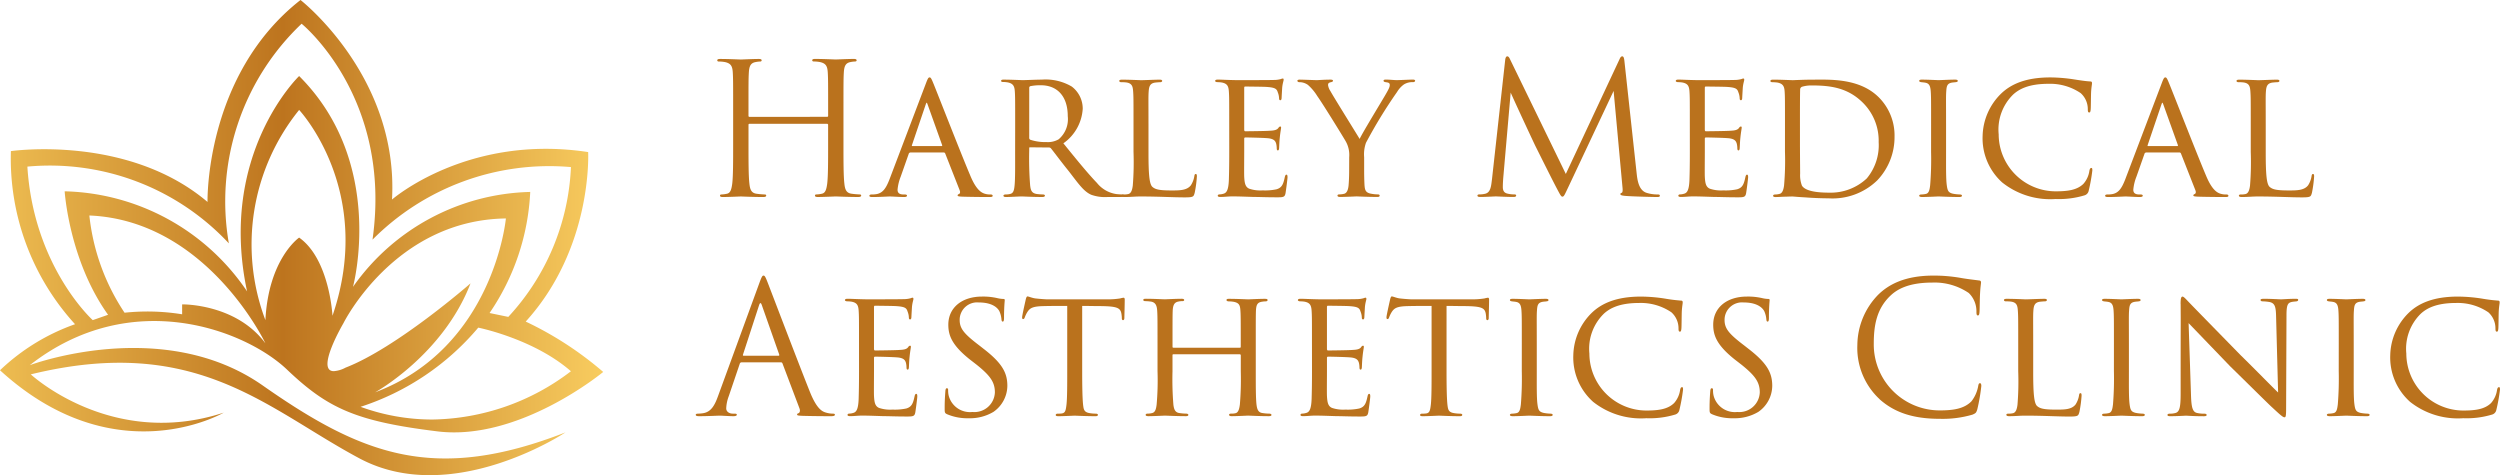 <svg xmlns="http://www.w3.org/2000/svg" xmlns:xlink="http://www.w3.org/1999/xlink" width="292.29" height="55.555" viewBox="0 0 292.29 55.555"><defs><linearGradient id="linear-gradient" y1="0.5" x2="1" y2="0.5" gradientUnits="objectBoundingBox"><stop offset="0" stop-color="#edbc51"></stop><stop offset="0.469" stop-color="#bd741e"></stop><stop offset="1" stop-color="#f8cc5f"></stop></linearGradient></defs><g id="Group_6428" data-name="Group 6428" transform="translate(5568 6346)"><path id="Path_2101" data-name="Path 2101" d="M42.156,47.564a30.146,30.146,0,0,0,13.76-9.258s6.493,1.3,10.834,5.1A27.272,27.272,0,0,1,50.526,49.05a24.481,24.481,0,0,1-8.37-1.486M40.147,37.8s5.973-12.088,19-12.259c0,0-1.387,15.09-15.288,20.328,0,0,7.928-4.36,11.155-12.74,0,0-8.61,7.531-14.61,9.852a3.411,3.411,0,0,1-1.374.414c-2.174,0,1.12-5.6,1.12-5.6m-29.7-12.6c13.76.567,20.583,14.949,20.583,14.949-3.454-4.671-9.739-4.558-9.739-4.558v1.161a25.321,25.321,0,0,0-6.731-.185A25.284,25.284,0,0,1,10.447,25.2M34.974,12.853s8.9,9.459,3.9,24.066c0,0-.339-6.625-3.9-9.141,0,0-3.577,2.46-3.944,9.65a25.012,25.012,0,0,1,3.944-24.575m.289-10.079s10.65,8.607,8.29,25.245a29.123,29.123,0,0,1,23.2-8.484A27.48,27.48,0,0,1,59.427,37.05l-2.19-.453a27.329,27.329,0,0,0,4.756-14.156,26.075,26.075,0,0,0-20.724,11.1S45.195,19.082,34.974,8.89c0,0-9.522,9.136-6.086,25.178A26.482,26.482,0,0,0,7.56,22.366s.507,8.058,5.075,14.437l-1.791.625S3.935,31.2,3.2,19.479a28.615,28.615,0,0,1,23.556,8.974A28.63,28.63,0,0,1,35.263,2.774M35.135,0C23.924,8.777,24.263,23.612,24.263,23.612,14.92,15.685,1.274,17.667,1.274,17.667a28.716,28.716,0,0,0,7.5,20.239A24.468,24.468,0,0,0,0,43.289c13.5,12.344,26.161,4.954,26.161,4.954C13.052,52.546,3.6,43.77,3.6,43.77c19.421-4.757,27.633,4.076,38.447,9.833s24.065-3.049,24.065-3.049c-15.232,5.934-23.668,2.729-35.39-5.481S3.483,42.695,3.483,42.695c11.947-9.343,25.31-4.021,30.066.509s8.041,6.059,17.61,7.233,19.366-6.95,19.366-6.95a40.149,40.149,0,0,0-9.06-5.889c7.871-8.663,7.3-19.818,7.3-19.818-14.1-2.152-22.932,5.55-22.932,5.55C46.63,8.947,35.135,0,35.135,0Z" transform="translate(-5568 -6346)" fill="url(#linear-gradient)"></path><path id="Path_2102" data-name="Path 2102" d="M153.141,18.3a.113.113,0,0,0,.128-.128v-.448c0-3.331,0-3.929-.043-4.612-.043-.726-.213-1.067-.918-1.217a3.964,3.964,0,0,0-.726-.064c-.085,0-.172-.043-.172-.129,0-.128.107-.171.342-.171.961,0,2.306.065,2.413.065s1.452-.065,2.092-.065c.235,0,.342.043.342.171,0,.085-.085.129-.171.129a3.139,3.139,0,0,0-.534.064c-.576.106-.748.469-.79,1.217-.042.683-.042,1.281-.042,4.612v3.758c0,2.049,0,3.736.107,4.633.064.619.192,1.088.833,1.174a9.371,9.371,0,0,0,.961.085c.127,0,.17.064.17.128,0,.107-.107.171-.342.171-1.174,0-2.519-.064-2.626-.064s-1.452.064-2.093.064c-.235,0-.341-.042-.341-.171,0-.064.042-.128.171-.128a3.313,3.313,0,0,0,.64-.085c.427-.085.534-.555.619-1.174.107-.9.107-2.584.107-4.633V19.243a.123.123,0,0,0-.128-.128h-9.053a.112.112,0,0,0-.128.128v2.242c0,2.049,0,3.736.106,4.633.065.619.193,1.088.833,1.174a9.39,9.39,0,0,0,.96.085c.128,0,.171.064.171.128,0,.107-.106.171-.342.171-1.174,0-2.519-.064-2.626-.064s-1.452.064-2.093.064c-.235,0-.341-.042-.341-.171,0-.064.042-.128.171-.128a3.313,3.313,0,0,0,.64-.085c.427-.085.534-.555.619-1.174.107-.9.107-2.584.107-4.633V17.727c0-3.331,0-3.929-.043-4.612-.042-.726-.213-1.067-.918-1.217a3.961,3.961,0,0,0-.726-.064c-.085,0-.17-.043-.17-.129,0-.128.106-.171.342-.171.96,0,2.305.065,2.412.065s1.451-.065,2.093-.065c.234,0,.341.043.341.171,0,.085-.085.129-.171.129a3.139,3.139,0,0,0-.534.064c-.577.106-.747.469-.79,1.217-.043.683-.043,1.281-.043,4.612v.448a.112.112,0,0,0,.128.128Z" transform="translate(-5624.447 -6350.641)" fill="#ba721d"></path><path id="Path_2103" data-name="Path 2103" d="M174.875,23.919a.225.225,0,0,0-.214.171l-.939,2.669a5.388,5.388,0,0,0-.363,1.516c0,.384.234.555.7.555h.149c.192,0,.256.063.256.149,0,.107-.171.149-.32.149-.469,0-1.452-.065-1.686-.065-.214,0-1.153.065-2.05.065-.235,0-.341-.042-.341-.149,0-.086.085-.149.256-.149a2.978,2.978,0,0,0,.427-.022c.918-.085,1.281-.79,1.644-1.687l4.271-11.252c.234-.619.3-.726.448-.726.106,0,.192.085.427.683.3.7,3.2,8.156,4.335,10.825.7,1.687,1.323,1.964,1.622,2.071a2.03,2.03,0,0,0,.726.107c.149,0,.256.042.256.149s-.085.149-.32.149c-.214,0-1.815,0-3.245-.042-.406-.022-.534-.044-.534-.149a.18.18,0,0,1,.149-.15c.085-.043.213-.149.085-.47l-1.687-4.291a.19.19,0,0,0-.171-.108Zm3.629-.747c.086,0,.086-.064.064-.128l-1.687-4.719c-.106-.3-.128-.3-.234,0l-1.6,4.719c-.042.085,0,.128.042.128Z" transform="translate(-5636.421 -6352.092)" fill="#ba721d"></path><path id="Path_2104" data-name="Path 2104" d="M197.472,20.825c0-2.818,0-3.331-.042-3.907s-.192-.9-.854-1.025a3.522,3.522,0,0,0-.512-.042c-.149,0-.235-.043-.235-.129s.063-.149.256-.149c.917,0,2.22.064,2.263.064.192,0,1.644-.064,2.242-.064a6.034,6.034,0,0,1,3.5.812,3.239,3.239,0,0,1,1.281,2.6,5.322,5.322,0,0,1-2.263,4.036c1.558,1.921,2.84,3.5,3.928,4.633a3.573,3.573,0,0,0,2.263,1.3c.15.022.6.044.662.044.171,0,.235.063.235.149,0,.106-.085.149-.384.149h-1.494a4.793,4.793,0,0,1-1.943-.256c-.9-.385-1.537-1.345-2.647-2.776-.833-1.025-1.687-2.178-2.05-2.626a.3.3,0,0,0-.256-.128l-2.2-.022c-.086,0-.107.022-.107.106v.3a39.979,39.979,0,0,0,.107,4.036c.063.513.128.94.832,1.024.214.022.448.044.619.044.192,0,.277.063.277.127,0,.107-.085.172-.3.172-1.11,0-2.305-.065-2.391-.065-.342,0-1.281.065-1.858.065-.213,0-.3-.043-.3-.172,0-.064.128-.127.256-.127a1.8,1.8,0,0,0,.47-.044c.363-.063.491-.3.555-.81.107-.769.085-2.52.085-4.121Zm1.644,1.516a.266.266,0,0,0,.107.256,5.472,5.472,0,0,0,1.9.277,2.51,2.51,0,0,0,1.431-.32,3.089,3.089,0,0,0,1.067-2.712c0-2.327-1.238-3.608-3.138-3.608a5.749,5.749,0,0,0-1.238.106.193.193,0,0,0-.128.192Z" transform="translate(-5646.783 -6352.265)" fill="#ba721d"></path><path id="Path_2105" data-name="Path 2105" d="M222.36,24.07c0,2.455.085,3.694.448,4.035.341.3.769.427,2.242.427.939,0,1.793,0,2.263-.6a2.741,2.741,0,0,0,.406-1.067c.022-.171.064-.256.171-.256.085,0,.128.064.128.277a13.669,13.669,0,0,1-.256,1.922c-.128.427-.107.534-1.131.534-1.452,0-3.054-.106-5.189-.106-.7,0-1.131.064-1.879.064-.213,0-.341-.042-.341-.171,0-.065.064-.128.235-.128a2.059,2.059,0,0,0,.512-.043c.363-.064.491-.491.555-1a34.259,34.259,0,0,0,.085-3.928v-3.2c0-2.818,0-3.288-.043-3.865-.042-.6-.128-.982-.854-1.067a4.2,4.2,0,0,0-.533-.021c-.149,0-.235-.064-.235-.149,0-.107.106-.149.32-.149.9,0,2.178.064,2.22.064.3,0,1.6-.064,2.2-.064.213,0,.277.064.277.149s-.107.149-.235.149c-.149,0-.363.021-.577.042-.6.085-.726.427-.768,1.046-.043.577-.022,1.047-.022,3.865Z" transform="translate(-5656.083 -6352.265)" fill="#ba721d"></path><path id="Path_2106" data-name="Path 2106" d="M239.344,20.738c0-2.8,0-3.309-.043-3.886-.043-.6-.192-.9-.812-1.025a3.507,3.507,0,0,0-.512-.043c-.149,0-.278-.064-.278-.128,0-.128.107-.171.32-.171.427,0,1,.043,2.2.064.107,0,3.907,0,4.334-.021a3,3,0,0,0,.832-.107.654.654,0,0,1,.236-.064c.042,0,.085.042.085.149,0,.128-.129.427-.172.96-.021.363-.042.7-.063,1.111,0,.192-.043.32-.15.32s-.149-.085-.149-.235a2.031,2.031,0,0,0-.149-.683c-.128-.427-.32-.576-1.387-.641-.278-.022-2.391-.042-2.434-.042-.064,0-.106.042-.106.17v4.847c0,.128.022.213.128.213.256,0,2.434-.021,2.883-.063.491-.022.811-.086.981-.32.085-.129.149-.171.235-.171.043,0,.086.022.086.128s-.086.513-.149,1.131c-.065.6-.065,1.025-.086,1.3-.021.17-.063.234-.149.234-.106,0-.128-.128-.128-.277a2.407,2.407,0,0,0-.064-.512c-.085-.278-.214-.577-1.025-.641-.491-.043-2.22-.085-2.562-.085-.128,0-.149.065-.149.149v1.559c0,.662-.022,2.541,0,2.9.042.79.149,1.2.6,1.388a4.05,4.05,0,0,0,1.558.192,6.334,6.334,0,0,0,1.623-.129c.641-.192.79-.619.961-1.409.044-.213.107-.3.193-.3.128,0,.128.192.128.32,0,.149-.172,1.494-.235,1.858-.086.427-.236.47-.94.47-1.409,0-2.007-.042-2.754-.042-.748-.022-1.729-.065-2.52-.065-.491,0-.9.065-1.409.065-.192,0-.3-.043-.3-.149,0-.086.085-.149.192-.149a1.583,1.583,0,0,0,.427-.065c.384-.085.64-.363.683-1.687.022-.726.043-1.6.043-3.224Z" transform="translate(-5663.628 -6352.179)" fill="#ba721d"></path><path id="Path_2107" data-name="Path 2107" d="M259.84,24.646a3.249,3.249,0,0,0-.47-1.965c-.129-.235-2.605-4.27-3.266-5.188a5.7,5.7,0,0,0-1.089-1.3,1.707,1.707,0,0,0-1-.32c-.129,0-.235-.064-.235-.171,0-.064.085-.128.256-.128.342,0,1.965.064,2.008.064.127,0,.832-.064,1.622-.064.214,0,.277.064.277.128,0,.085-.063.129-.234.171-.3.064-.342.171-.342.342a1.652,1.652,0,0,0,.277.7c.278.534,3.1,5.06,3.416,5.594.341-.748,2.733-4.655,3.031-5.189.406-.7.491-.9.491-1.131,0-.278-.256-.278-.491-.32-.171-.022-.235-.085-.235-.171,0-.064.043-.128.256-.128.512,0,.96.064,1.3.064.277,0,1.516-.064,1.879-.064.192,0,.256.064.256.128,0,.107-.107.171-.256.171a1.848,1.848,0,0,0-1.067.277,2.965,2.965,0,0,0-.791.876A56.213,56.213,0,0,0,261.8,22.96a4.028,4.028,0,0,0-.213,1.687V26.2c0,.149,0,.94.042,1.708.042.512.086.876.747,1a4.172,4.172,0,0,0,.79.085c.171,0,.235.064.235.128,0,.107-.064.171-.256.171-1.067,0-2.391-.064-2.455-.064-.043,0-1.324.064-1.922.064-.214,0-.3-.064-.3-.171,0-.064.063-.128.213-.128a2.3,2.3,0,0,0,.534-.064c.363-.065.512-.513.555-1.025.064-.769.064-1.537.064-1.708Z" transform="translate(-5670.096 -6352.265)" fill="#ba721d"></path><path id="Path_2108" data-name="Path 2108" d="M307.619,24.721c.085.769.235,1.964,1.153,2.263a4.281,4.281,0,0,0,1.324.192c.106,0,.234.022.234.128,0,.129-.063.171-.32.171-.47,0-2.9-.064-3.694-.128-.491-.043-.6-.107-.6-.214,0-.085.043-.106.149-.149.149-.063.128-.384.085-.768l-1.025-11.145L299.634,26.3c-.448.939-.513,1.131-.7,1.131-.149,0-.256-.213-.662-.982-.555-1.046-2.391-4.74-2.5-4.954-.192-.384-2.648-5.658-2.882-6.235l-.876,10.056c-.021.342-.043.641-.043,1,0,.533.256.7.577.768a3.207,3.207,0,0,0,.769.085c.128,0,.213.043.213.107,0,.149-.106.192-.32.192-.791,0-1.879-.064-2.05-.064-.192,0-1.217.064-1.793.064-.213,0-.363-.022-.363-.171,0-.085.106-.128.213-.128a2.748,2.748,0,0,0,.64-.064c.7-.129.747-.9.854-1.772l1.537-13.878c.021-.235.107-.427.235-.427s.213.085.32.32l6.533,13.43,6.277-13.408c.085-.192.17-.341.32-.341s.213.17.256.576Z" transform="translate(-5684.267 -6350.44)" fill="#ba721d"></path><path id="Path_2109" data-name="Path 2109" d="M329.443,20.738c0-2.8,0-3.309-.043-3.886-.043-.6-.192-.9-.812-1.025a3.507,3.507,0,0,0-.512-.043c-.149,0-.278-.064-.278-.128,0-.128.107-.171.32-.171.427,0,1,.043,2.2.064.107,0,3.907,0,4.334-.021a3,3,0,0,0,.832-.107.654.654,0,0,1,.236-.064c.042,0,.085.042.085.149,0,.128-.129.427-.172.96-.021.363-.042.7-.063,1.111,0,.192-.043.32-.15.32s-.149-.085-.149-.235a2.031,2.031,0,0,0-.149-.683c-.128-.427-.32-.576-1.387-.641-.278-.022-2.391-.042-2.434-.042-.064,0-.106.042-.106.17v4.847c0,.128.022.213.128.213.256,0,2.434-.021,2.883-.063.491-.022.811-.086.981-.32.085-.129.149-.171.235-.171.043,0,.086.022.086.128s-.086.513-.149,1.131c-.065.6-.065,1.025-.086,1.3-.021.17-.063.234-.149.234-.106,0-.128-.128-.128-.277a2.407,2.407,0,0,0-.064-.512c-.085-.278-.214-.577-1.025-.641-.491-.043-2.22-.085-2.562-.085-.128,0-.149.065-.149.149v1.559c0,.662-.022,2.541,0,2.9.042.79.149,1.2.6,1.388a4.05,4.05,0,0,0,1.558.192,6.334,6.334,0,0,0,1.623-.129c.641-.192.79-.619.96-1.409.044-.213.107-.3.193-.3.128,0,.128.192.128.32,0,.149-.172,1.494-.235,1.858-.086.427-.236.47-.94.47-1.409,0-2.007-.042-2.754-.042-.748-.022-1.729-.065-2.52-.065-.491,0-.9.065-1.409.065-.192,0-.3-.043-.3-.149,0-.086.085-.149.192-.149a1.583,1.583,0,0,0,.427-.065c.384-.085.64-.363.683-1.687.022-.726.043-1.6.043-3.224Z" transform="translate(-5699.875 -6352.179)" fill="#ba721d"></path><path id="Path_2110" data-name="Path 2110" d="M348.014,20.822c0-2.818,0-3.352-.043-3.907-.042-.577-.213-.876-.833-1a5.245,5.245,0,0,0-.619-.043c-.106,0-.213-.064-.213-.128,0-.128.129-.171.32-.171.876,0,2.22.064,2.284.064.149,0,1.26-.064,2.455-.064,1.879,0,5.38-.192,7.643,2.093a6.314,6.314,0,0,1,1.815,4.59,7.312,7.312,0,0,1-2.028,5.1,7.505,7.505,0,0,1-5.7,2.093c-.811,0-1.857-.043-2.669-.107-.811-.042-1.473-.107-1.537-.107-.042,0-.32,0-.726.022-.405,0-.918.043-1.238.043-.192,0-.3-.043-.3-.149,0-.065.064-.149.235-.149a1.953,1.953,0,0,0,.491-.065c.363-.064.491-.512.555-.982a33.468,33.468,0,0,0,.106-3.971Zm1.751,1.815c0,1.922.022,3.587.022,3.907A3.4,3.4,0,0,0,350,27.974c.235.363.918.811,3.138.811a6.162,6.162,0,0,0,4.441-1.665,6.067,6.067,0,0,0,1.388-4.249,6.242,6.242,0,0,0-1.837-4.59c-1.815-1.815-3.907-2.029-6.021-2.029a3.705,3.705,0,0,0-1.088.149.347.347,0,0,0-.235.363c-.022.619-.022,2.434-.022,3.715Z" transform="translate(-5707.321 -6352.262)" fill="#ba721d"></path><path id="Path_2111" data-name="Path 2111" d="M376.811,20.825c0-2.818,0-3.331-.044-3.907s-.17-.9-.619-.982c-.214-.043-.363-.043-.492-.065-.149-.021-.234-.064-.234-.149,0-.106.085-.149.321-.149.661,0,1.879.064,1.943.064.085,0,1.323-.064,1.921-.064.213,0,.321.043.321.149,0,.085-.065.129-.235.149-.128.022-.236.022-.385.043-.619.085-.683.405-.725,1.025-.044.576-.022,1.067-.022,3.886v3.2c0,1.644-.022,3.138.085,3.908.087.619.172.854.726.981a4.9,4.9,0,0,0,.812.086c.192.021.234.063.234.149s-.085.149-.3.149c-1.088,0-2.327-.065-2.433-.065-.064,0-1.324.065-1.922.065-.192,0-.342-.043-.342-.149,0-.086.085-.149.278-.149a2.546,2.546,0,0,0,.512-.065c.363-.085.427-.512.491-1.025a37.61,37.61,0,0,0,.108-3.886Z" transform="translate(-5719.035 -6352.265)" fill="#ba721d"></path><path id="Path_2112" data-name="Path 2112" d="M390.105,27.42a6.949,6.949,0,0,1-2.284-5.444,7.142,7.142,0,0,1,2.156-4.932c1.153-1.111,2.882-1.9,5.744-1.9a18.584,18.584,0,0,1,2.818.235c.684.106,1.367.213,1.879.235.171,0,.192.106.192.213,0,.17-.064.363-.106,1.046-.022.6-.022,1.708-.043,1.964-.022.3-.064.406-.171.406-.149,0-.17-.129-.17-.406a2.509,2.509,0,0,0-.833-1.857,6.36,6.36,0,0,0-3.779-1.089c-2.37,0-3.459.662-4.1,1.238A5.728,5.728,0,0,0,389.7,21.8a6.679,6.679,0,0,0,6.64,6.662c1.452,0,2.52-.149,3.267-.876a2.929,2.929,0,0,0,.7-1.537c.043-.213.107-.32.235-.32.107,0,.107.149.107.3a20.372,20.372,0,0,1-.427,2.37.7.7,0,0,1-.492.534,10.3,10.3,0,0,1-3.373.427,9,9,0,0,1-6.255-1.943" transform="translate(-5724.022 -6352.092)" fill="#ba721d"></path><path id="Path_2113" data-name="Path 2113" d="M416.6,23.919a.225.225,0,0,0-.214.171l-.939,2.669a5.387,5.387,0,0,0-.363,1.516c0,.384.234.555.7.555h.149c.193,0,.256.063.256.149,0,.107-.171.149-.32.149-.469,0-1.452-.065-1.686-.065-.214,0-1.153.065-2.05.065-.235,0-.341-.042-.341-.149,0-.086.085-.149.256-.149a2.978,2.978,0,0,0,.427-.022c.918-.085,1.281-.79,1.644-1.687l4.271-11.252c.234-.619.3-.726.448-.726.106,0,.192.085.427.683.3.7,3.2,8.156,4.334,10.825.7,1.687,1.323,1.964,1.622,2.071a2.031,2.031,0,0,0,.726.107c.149,0,.256.042.256.149s-.085.149-.32.149c-.214,0-1.815,0-3.246-.042-.406-.022-.534-.044-.534-.149a.18.18,0,0,1,.149-.15c.085-.043.213-.149.085-.47l-1.687-4.291a.19.19,0,0,0-.171-.108Zm3.629-.747c.086,0,.086-.064.064-.128L418.6,18.325c-.106-.3-.128-.3-.234,0l-1.6,4.719c-.042.085,0,.128.042.128Z" transform="translate(-5733.667 -6352.092)" fill="#ba721d"></path><path id="Path_2114" data-name="Path 2114" d="M440.9,24.07c0,2.455.085,3.694.448,4.035.341.3.769.427,2.242.427.939,0,1.793,0,2.263-.6a2.741,2.741,0,0,0,.406-1.067c.022-.171.064-.256.171-.256.085,0,.128.064.128.277a13.665,13.665,0,0,1-.256,1.922c-.128.427-.107.534-1.131.534-1.452,0-3.054-.106-5.189-.106-.7,0-1.131.064-1.879.064-.213,0-.341-.042-.341-.171,0-.065.064-.128.235-.128a2.06,2.06,0,0,0,.512-.043c.363-.064.491-.491.555-1a34.25,34.25,0,0,0,.085-3.928v-3.2c0-2.818,0-3.288-.043-3.865-.042-.6-.128-.982-.854-1.067a4.191,4.191,0,0,0-.533-.021c-.149,0-.235-.064-.235-.149,0-.107.106-.149.32-.149.9,0,2.178.064,2.22.064.3,0,1.6-.064,2.2-.064.213,0,.277.064.277.149s-.107.149-.235.149c-.149,0-.363.021-.577.042-.6.085-.726.427-.768,1.046-.043.577-.021,1.047-.021,3.865Z" transform="translate(-5744 -6352.265)" fill="#ba721d"></path><path id="Path_2115" data-name="Path 2115" d="M141.454,64.049a.225.225,0,0,0-.213.171L139.959,68a4.515,4.515,0,0,0-.3,1.43c0,.427.406.619.769.619h.192c.213,0,.277.043.277.128,0,.129-.192.171-.384.171-.513,0-1.366-.064-1.6-.064s-1.409.064-2.412.064c-.278,0-.406-.042-.406-.171,0-.085.107-.128.3-.128a4.483,4.483,0,0,0,.512-.043c.982-.128,1.409-.939,1.794-2.006l4.846-13.259c.256-.7.341-.833.47-.833s.214.106.47.768c.32.812,3.672,9.629,4.975,12.875.769,1.9,1.388,2.242,1.836,2.369a2.808,2.808,0,0,0,.833.129c.127,0,.234.021.234.128,0,.129-.192.171-.427.171-.32,0-1.879,0-3.351-.042-.406-.022-.641-.022-.641-.149,0-.086.064-.129.149-.15.128-.042.256-.235.128-.576l-1.986-5.252a.186.186,0,0,0-.192-.129Zm4.312-.769c.107,0,.107-.063.086-.149l-2.029-5.765q-.16-.48-.32,0l-1.879,5.765c-.042.107,0,.149.065.149Z" transform="translate(-5622.752 -6367.688)" fill="#ba721d"></path><path id="Path_2116" data-name="Path 2116" d="M166.926,63.611c0-2.8,0-3.309-.043-3.886-.043-.6-.192-.9-.812-1.025a3.6,3.6,0,0,0-.512-.042c-.149,0-.278-.065-.278-.128,0-.129.107-.171.32-.171.427,0,1,.042,2.2.064.107,0,3.907,0,4.334-.022a2.95,2.95,0,0,0,.832-.107.651.651,0,0,1,.236-.063c.042,0,.085.042.085.149,0,.128-.129.427-.172.961-.021.363-.042.7-.063,1.111,0,.192-.043.32-.15.32s-.149-.085-.149-.235a2.035,2.035,0,0,0-.149-.683c-.128-.427-.32-.576-1.387-.64-.278-.022-2.391-.043-2.434-.043-.064,0-.106.043-.106.171v4.847c0,.128.022.213.128.213.256,0,2.434-.022,2.883-.064.491-.022.811-.085.981-.32.085-.128.149-.17.235-.17.043,0,.086.021.086.127s-.086.513-.149,1.132c-.065.6-.065,1.024-.086,1.3-.021.171-.063.234-.149.234-.106,0-.128-.128-.128-.277a2.41,2.41,0,0,0-.064-.512c-.085-.278-.214-.577-1.025-.64-.491-.044-2.22-.086-2.562-.086-.128,0-.149.065-.149.149v1.559c0,.661-.022,2.54,0,2.9.042.79.149,1.2.6,1.388a4.051,4.051,0,0,0,1.558.192,6.361,6.361,0,0,0,1.623-.129c.641-.192.79-.619.96-1.409.044-.213.107-.3.193-.3.128,0,.128.192.128.32,0,.149-.172,1.494-.235,1.858-.086.427-.236.47-.94.47-1.409,0-2.007-.042-2.754-.042-.748-.022-1.729-.065-2.52-.065-.491,0-.9.065-1.409.065-.192,0-.3-.043-.3-.149,0-.086.085-.149.192-.149a1.583,1.583,0,0,0,.427-.065c.384-.085.64-.363.683-1.687.022-.726.043-1.6.043-3.224Z" transform="translate(-5634.494 -6369.427)" fill="#ba721d"></path><path id="Path_2117" data-name="Path 2117" d="M185.066,71.765c-.278-.128-.278-.213-.278-.726,0-.982.065-1.708.086-2.007.021-.192.063-.3.17-.3s.149.064.149.213a2.651,2.651,0,0,0,.064.64,2.567,2.567,0,0,0,2.776,1.922,2.393,2.393,0,0,0,2.626-2.284c0-1.217-.555-1.965-2.113-3.225l-.854-.662c-2.05-1.644-2.477-2.776-2.477-4.035,0-1.964,1.558-3.288,3.95-3.288a7.49,7.49,0,0,1,1.73.171,3.531,3.531,0,0,0,.726.107c.149,0,.192.042.192.128s-.085.833-.085,2.071c0,.32-.043.448-.149.448s-.128-.085-.149-.235a2.889,2.889,0,0,0-.256-1c-.107-.192-.6-1-2.391-1a2.038,2.038,0,0,0-2.241,2.049c0,1,.512,1.623,2.284,2.968l.491.385c2.22,1.708,2.8,2.84,2.8,4.355a3.745,3.745,0,0,1-1.622,3.032,5.337,5.337,0,0,1-2.882.747,6.046,6.046,0,0,1-2.541-.47" transform="translate(-5642.341 -6369.34)" fill="#ba721d"></path><path id="Path_2118" data-name="Path 2118" d="M206.96,66.712c0,1.644.022,3.16.107,3.95.064.513.106.812.641.94a4.235,4.235,0,0,0,.833.085c.171,0,.256.064.256.128,0,.107-.064.171-.277.171-1.089,0-2.348-.064-2.434-.064s-1.345.064-1.9.064c-.234,0-.32-.042-.32-.149,0-.064.064-.149.235-.149a3.438,3.438,0,0,0,.47-.022c.406-.064.469-.32.555-1.046.085-.769.085-2.306.085-3.907V59.091c-.7,0-1.836,0-2.69.021-1.366.022-1.665.235-1.964.684a3.341,3.341,0,0,0-.32.662c-.063.149-.107.17-.192.17s-.107-.085-.107-.192c-.021-.129.3-1.537.427-2.113.063-.256.128-.342.192-.342.149,0,.555.192.939.235.748.085,1.345.107,1.367.107h7a9.132,9.132,0,0,0,1.538-.107,2.545,2.545,0,0,1,.405-.085c.085,0,.128.106.128.192,0,.6-.042,2.006-.042,2.177,0,.192-.085.256-.149.256-.107,0-.149-.085-.149-.256a2.4,2.4,0,0,0-.022-.3c-.085-.854-.363-1.067-2.519-1.089-.811,0-1.473-.021-2.093-.021Z" transform="translate(-5648.435 -6369.325)" fill="#ba721d"></path><path id="Path_2119" data-name="Path 2119" d="M234.9,64.167c.063,0,.128,0,.128-.107v-.384c0-2.819,0-3.309-.042-3.886s-.128-.875-.833-1a4.246,4.246,0,0,0-.534-.042c-.149,0-.256-.065-.256-.149,0-.128.106-.149.3-.149.9,0,2.156.064,2.242.064s1.281-.064,1.922-.064c.213,0,.341.022.341.149,0,.064-.065.149-.235.149a2.957,2.957,0,0,0-.427.042c-.576.086-.662.427-.7,1.025-.021.577-.021,1.067-.021,3.886v3.2c0,1.751,0,3.138.085,3.907.065.513.171.94.726,1a5.332,5.332,0,0,0,.747.065c.17,0,.277.063.277.149,0,.106-.107.149-.32.149-1.067,0-2.307-.065-2.413-.065-.085,0-1.323.065-1.9.065-.214,0-.32-.043-.32-.172,0-.064.064-.127.235-.127a1.878,1.878,0,0,0,.491-.044c.363-.063.47-.533.533-1.024a35.592,35.592,0,0,0,.107-3.843v-1.9a.123.123,0,0,0-.128-.128h-7.75c-.064,0-.107.021-.107.128v1.9a36.5,36.5,0,0,0,.107,3.886c.065.47.171.9.726.961a5.88,5.88,0,0,0,.768.065c.149,0,.256.063.256.149s-.085.149-.277.149c-1.089,0-2.349-.065-2.455-.065-.064,0-1.366.065-1.922.065-.214,0-.341-.043-.341-.149,0-.065.042-.149.234-.149a2.123,2.123,0,0,0,.513-.065c.384-.085.47-.491.534-.961a32.573,32.573,0,0,0,.107-3.95v-3.16c0-2.818,0-3.373-.043-3.95-.043-.555-.192-.961-.812-1.024a5.6,5.6,0,0,0-.576-.042c-.149,0-.234-.065-.234-.129,0-.128.106-.149.32-.149.918,0,1.943.064,2.22.064.085,0,1.323-.064,1.921-.064.214,0,.321.042.321.149,0,.085-.085.129-.214.129a1.871,1.871,0,0,0-.427.042c-.534.085-.662.448-.7,1.046-.022.577-.022,1.046-.022,3.865v.384c0,.107.065.107.128.107Z" transform="translate(-5657.965 -6369.513)" fill="#ba721d"></path><path id="Path_2120" data-name="Path 2120" d="M255.527,63.611c0-2.8,0-3.309-.043-3.886-.043-.6-.192-.9-.812-1.025a3.6,3.6,0,0,0-.512-.042c-.149,0-.278-.065-.278-.128,0-.129.107-.171.32-.171.427,0,1,.042,2.2.064.107,0,3.907,0,4.335-.022a2.95,2.95,0,0,0,.832-.107.651.651,0,0,1,.236-.063c.042,0,.085.042.085.149,0,.128-.129.427-.172.961-.021.363-.042.7-.063,1.111,0,.192-.043.32-.15.32s-.149-.085-.149-.235a2.035,2.035,0,0,0-.149-.683c-.128-.427-.32-.576-1.387-.64-.278-.022-2.391-.043-2.434-.043-.064,0-.106.043-.106.171v4.847c0,.128.022.213.128.213.256,0,2.434-.022,2.883-.064.491-.022.811-.085.981-.32.085-.128.149-.17.235-.17.043,0,.086.021.086.127s-.086.513-.149,1.132c-.065.6-.065,1.024-.086,1.3-.021.171-.063.234-.149.234-.106,0-.128-.128-.128-.277a2.41,2.41,0,0,0-.064-.512c-.085-.278-.214-.577-1.025-.64-.491-.044-2.22-.086-2.562-.086-.128,0-.149.065-.149.149v1.559c0,.661-.021,2.54,0,2.9.042.79.149,1.2.6,1.388a4.051,4.051,0,0,0,1.558.192,6.36,6.36,0,0,0,1.623-.129c.641-.192.79-.619.961-1.409.044-.213.107-.3.193-.3.128,0,.128.192.128.32,0,.149-.172,1.494-.235,1.858-.086.427-.235.47-.94.47-1.409,0-2.007-.042-2.754-.042-.748-.022-1.729-.065-2.52-.065-.491,0-.9.065-1.409.065-.192,0-.3-.043-.3-.149,0-.086.085-.149.192-.149a1.583,1.583,0,0,0,.427-.065c.384-.085.64-.363.683-1.687.021-.726.043-1.6.043-3.224Z" transform="translate(-5670.138 -6369.427)" fill="#ba721d"></path><path id="Path_2121" data-name="Path 2121" d="M278.233,66.712c0,1.644.021,3.16.107,3.95.064.513.106.812.641.94a4.235,4.235,0,0,0,.833.085c.171,0,.256.064.256.128,0,.107-.064.171-.277.171-1.089,0-2.348-.064-2.434-.064s-1.345.064-1.9.064c-.234,0-.32-.042-.32-.149,0-.064.064-.149.235-.149a3.439,3.439,0,0,0,.47-.022c.406-.064.469-.32.555-1.046.085-.769.085-2.306.085-3.907V59.091c-.7,0-1.836,0-2.69.021-1.366.022-1.665.235-1.964.684a3.345,3.345,0,0,0-.32.662c-.063.149-.107.17-.192.17s-.107-.085-.107-.192c-.021-.129.3-1.537.427-2.113.063-.256.128-.342.192-.342.149,0,.555.192.939.235.748.085,1.345.107,1.367.107h7a9.131,9.131,0,0,0,1.538-.107,2.545,2.545,0,0,1,.405-.085c.085,0,.128.106.128.192,0,.6-.042,2.006-.042,2.177,0,.192-.085.256-.149.256-.107,0-.149-.085-.149-.256a2.4,2.4,0,0,0-.022-.3c-.085-.854-.363-1.067-2.519-1.089-.811,0-1.473-.021-2.092-.021Z" transform="translate(-5677.109 -6369.325)" fill="#ba721d"></path><path id="Path_2122" data-name="Path 2122" d="M296.75,63.7c0-2.818,0-3.33-.043-3.907s-.17-.9-.619-.982c-.214-.042-.363-.042-.492-.064-.149-.021-.234-.065-.234-.149,0-.107.085-.149.32-.149.662,0,1.879.064,1.943.064.085,0,1.324-.064,1.922-.064.213,0,.32.042.32.149,0,.085-.065.129-.235.149-.129.022-.235.022-.384.042-.619.086-.683.406-.726,1.025-.043.577-.022,1.067-.022,3.886v3.2c0,1.644-.022,3.138.085,3.908.086.619.171.854.726.981a4.893,4.893,0,0,0,.812.086c.192.021.234.063.234.149s-.085.149-.3.149c-1.088,0-2.327-.065-2.434-.065-.064,0-1.324.065-1.922.065-.192,0-.341-.043-.341-.149,0-.086.085-.149.278-.149a2.541,2.541,0,0,0,.512-.065c.363-.085.427-.512.491-1.025a37.813,37.813,0,0,0,.107-3.886Z" transform="translate(-5686.826 -6369.513)" fill="#ba721d"></path><path id="Path_2123" data-name="Path 2123" d="M310.043,70.292a6.949,6.949,0,0,1-2.284-5.444,7.141,7.141,0,0,1,2.156-4.932c1.153-1.111,2.882-1.9,5.744-1.9a18.582,18.582,0,0,1,2.818.235,18.907,18.907,0,0,0,1.879.235c.171,0,.192.107.192.213,0,.171-.064.363-.106,1.046-.021.6-.021,1.708-.043,1.965-.022.3-.064.405-.171.405-.149,0-.17-.128-.17-.405a2.51,2.51,0,0,0-.833-1.858,6.36,6.36,0,0,0-3.779-1.089c-2.37,0-3.459.662-4.1,1.238a5.73,5.73,0,0,0-1.708,4.675,6.679,6.679,0,0,0,6.64,6.662c1.452,0,2.52-.149,3.267-.876a2.929,2.929,0,0,0,.7-1.537c.043-.213.107-.32.235-.32.107,0,.107.149.107.3a20.371,20.371,0,0,1-.427,2.37.7.7,0,0,1-.492.534,10.3,10.3,0,0,1-3.373.427,9,9,0,0,1-6.255-1.943" transform="translate(-5691.813 -6369.34)" fill="#ba721d"></path><path id="Path_2124" data-name="Path 2124" d="M334.688,71.765c-.278-.128-.278-.213-.278-.726,0-.982.065-1.708.085-2.007.022-.192.064-.3.171-.3s.149.064.149.213a2.649,2.649,0,0,0,.064.64,2.567,2.567,0,0,0,2.776,1.922,2.393,2.393,0,0,0,2.626-2.284c0-1.217-.555-1.965-2.113-3.225l-.854-.662c-2.05-1.644-2.477-2.776-2.477-4.035,0-1.964,1.558-3.288,3.95-3.288a7.49,7.49,0,0,1,1.73.171,3.531,3.531,0,0,0,.726.107c.149,0,.192.042.192.128s-.085.833-.085,2.071c0,.32-.043.448-.149.448s-.128-.085-.149-.235a2.89,2.89,0,0,0-.256-1c-.107-.192-.6-1-2.391-1a2.038,2.038,0,0,0-2.241,2.049c0,1,.512,1.623,2.284,2.968l.491.385c2.22,1.708,2.8,2.84,2.8,4.355a3.744,3.744,0,0,1-1.622,3.032,5.337,5.337,0,0,1-2.883.747,6.045,6.045,0,0,1-2.54-.47" transform="translate(-5702.535 -6369.34)" fill="#ba721d"></path><path id="Path_2125" data-name="Path 2125" d="M365.9,68.341a8.178,8.178,0,0,1-2.583-6.319,8.522,8.522,0,0,1,2.391-5.829c1.28-1.281,3.223-2.284,6.511-2.284a18.265,18.265,0,0,1,3.1.256c.811.149,1.473.213,2.263.32a.2.2,0,0,1,.192.235c0,.17-.063.427-.106,1.2-.044.7-.044,1.879-.065,2.2s-.064.449-.192.449c-.149,0-.171-.149-.171-.449a2.959,2.959,0,0,0-.9-2.178,7.114,7.114,0,0,0-4.271-1.216c-2.84,0-4.164.833-4.911,1.558-1.558,1.494-1.921,3.395-1.921,5.573a7.71,7.71,0,0,0,7.707,7.814c1.6,0,2.861-.192,3.715-1.067a4.063,4.063,0,0,0,.79-1.793c.042-.235.086-.32.214-.32.106,0,.149.149.149.32a22.086,22.086,0,0,1-.47,2.733c-.128.406-.171.448-.555.619a12.38,12.38,0,0,1-3.843.491c-3.2,0-5.359-.79-7.046-2.306" transform="translate(-5714.163 -6367.688)" fill="#ba721d"></path><path id="Path_2126" data-name="Path 2126" d="M395.417,66.942c0,2.455.085,3.694.448,4.035.341.3.769.427,2.242.427.939,0,1.793,0,2.263-.6a2.737,2.737,0,0,0,.406-1.067c.021-.171.064-.256.171-.256.085,0,.128.064.128.277a13.662,13.662,0,0,1-.256,1.922c-.128.427-.107.534-1.131.534-1.452,0-3.054-.106-5.189-.106-.7,0-1.131.064-1.879.064-.213,0-.341-.042-.341-.171,0-.065.064-.128.235-.128a2.059,2.059,0,0,0,.512-.043c.363-.064.491-.491.555-1a34.259,34.259,0,0,0,.085-3.928V63.7c0-2.818,0-3.288-.043-3.864-.042-.6-.128-.982-.854-1.067a4.074,4.074,0,0,0-.533-.022c-.149,0-.235-.064-.235-.149,0-.107.106-.149.32-.149.9,0,2.178.065,2.22.065.3,0,1.6-.065,2.2-.065.213,0,.277.065.277.149s-.107.149-.235.149c-.149,0-.363.022-.577.042-.6.086-.726.427-.768,1.047-.043.576-.021,1.046-.021,3.864Z" transform="translate(-5725.704 -6369.513)" fill="#ba721d"></path><path id="Path_2127" data-name="Path 2127" d="M412.574,63.7c0-2.818,0-3.33-.043-3.907s-.17-.9-.619-.982c-.214-.042-.363-.042-.492-.064-.149-.021-.234-.065-.234-.149,0-.107.085-.149.32-.149.662,0,1.879.064,1.943.064.085,0,1.324-.064,1.922-.064.213,0,.32.042.32.149,0,.085-.065.129-.235.149-.129.022-.235.022-.384.042-.619.086-.683.406-.726,1.025-.043.577-.021,1.067-.021,3.886v3.2c0,1.644-.022,3.138.085,3.908.086.619.171.854.726.981a4.894,4.894,0,0,0,.812.086c.192.021.234.063.234.149s-.085.149-.3.149c-1.088,0-2.327-.065-2.434-.065-.064,0-1.324.065-1.922.065-.192,0-.341-.043-.341-.149,0-.086.085-.149.278-.149a2.541,2.541,0,0,0,.512-.065c.363-.085.427-.512.491-1.025a37.835,37.835,0,0,0,.107-3.886Z" transform="translate(-5733.422 -6369.513)" fill="#ba721d"></path><path id="Path_2128" data-name="Path 2128" d="M425.513,58.892c0-.662.064-.876.235-.876.149,0,.512.427.662.577.192.213,3.16,3.245,6.149,6.3,1.665,1.623,3.8,3.822,4.355,4.334l-.235-8.882c-.022-1.153-.149-1.538-.726-1.687a5.444,5.444,0,0,0-.833-.085c-.213,0-.256-.085-.256-.171,0-.106.171-.128.384-.128.917,0,1.815.064,2.006.064.214,0,.876-.064,1.708-.064.235,0,.3.022.3.128,0,.085-.064.15-.192.171s-.3.022-.534.064c-.491.107-.641.32-.641,1.6l-.043,10.718c0,1.067-.042,1.174-.192,1.174s-.363-.149-1.409-1.131c-.086-.043-3.054-2.989-4.911-4.8-2.22-2.306-4.355-4.526-4.89-5.081l.278,8.348c.042,1.473.171,2.028.7,2.156a3.668,3.668,0,0,0,.876.086c.17,0,.256.063.256.149,0,.106-.106.149-.342.149-1.153,0-1.922-.065-2.071-.065S425.214,72,424.3,72c-.192,0-.32-.022-.32-.149,0-.086.085-.149.3-.149a2.116,2.116,0,0,0,.662-.086c.47-.149.577-.726.577-2.284,0-10.184.022-6.9,0-10.44" transform="translate(-5738.568 -6369.34)" fill="#ba721d"></path><path id="Path_2129" data-name="Path 2129" d="M456.553,63.7c0-2.818,0-3.33-.043-3.907s-.17-.9-.619-.982c-.214-.042-.363-.042-.492-.064-.149-.021-.234-.065-.234-.149,0-.107.085-.149.32-.149.662,0,1.879.064,1.942.064.086,0,1.324-.064,1.922-.064.213,0,.32.042.32.149,0,.085-.065.129-.235.149-.128.022-.235.022-.384.042-.619.086-.683.406-.726,1.025-.043.577-.022,1.067-.022,3.886v3.2c0,1.644-.022,3.138.085,3.908.086.619.171.854.726.981a4.894,4.894,0,0,0,.812.086c.192.021.234.063.234.149s-.085.149-.3.149c-1.088,0-2.327-.065-2.434-.065-.064,0-1.324.065-1.922.065-.192,0-.341-.043-.341-.149,0-.086.085-.149.278-.149a2.541,2.541,0,0,0,.512-.065c.363-.085.427-.512.491-1.025a37.813,37.813,0,0,0,.107-3.886Z" transform="translate(-5751.115 -6369.513)" fill="#ba721d"></path><path id="Path_2130" data-name="Path 2130" d="M469.846,70.292a6.949,6.949,0,0,1-2.284-5.444,7.14,7.14,0,0,1,2.156-4.932c1.153-1.111,2.882-1.9,5.744-1.9a18.582,18.582,0,0,1,2.818.235,18.9,18.9,0,0,0,1.879.235c.171,0,.192.107.192.213,0,.171-.064.363-.106,1.046-.022.6-.022,1.708-.043,1.965-.021.3-.064.405-.171.405-.149,0-.17-.128-.17-.405a2.51,2.51,0,0,0-.833-1.858,6.36,6.36,0,0,0-3.779-1.089c-2.37,0-3.459.662-4.1,1.238a5.73,5.73,0,0,0-1.708,4.675,6.679,6.679,0,0,0,6.64,6.662c1.452,0,2.52-.149,3.267-.876a2.928,2.928,0,0,0,.7-1.537c.043-.213.107-.32.235-.32.107,0,.107.149.107.3a20.378,20.378,0,0,1-.427,2.37.7.7,0,0,1-.492.534,10.3,10.3,0,0,1-3.373.427,9,9,0,0,1-6.255-1.943" transform="translate(-5756.103 -6369.34)" fill="#ba721d"></path></g></svg>